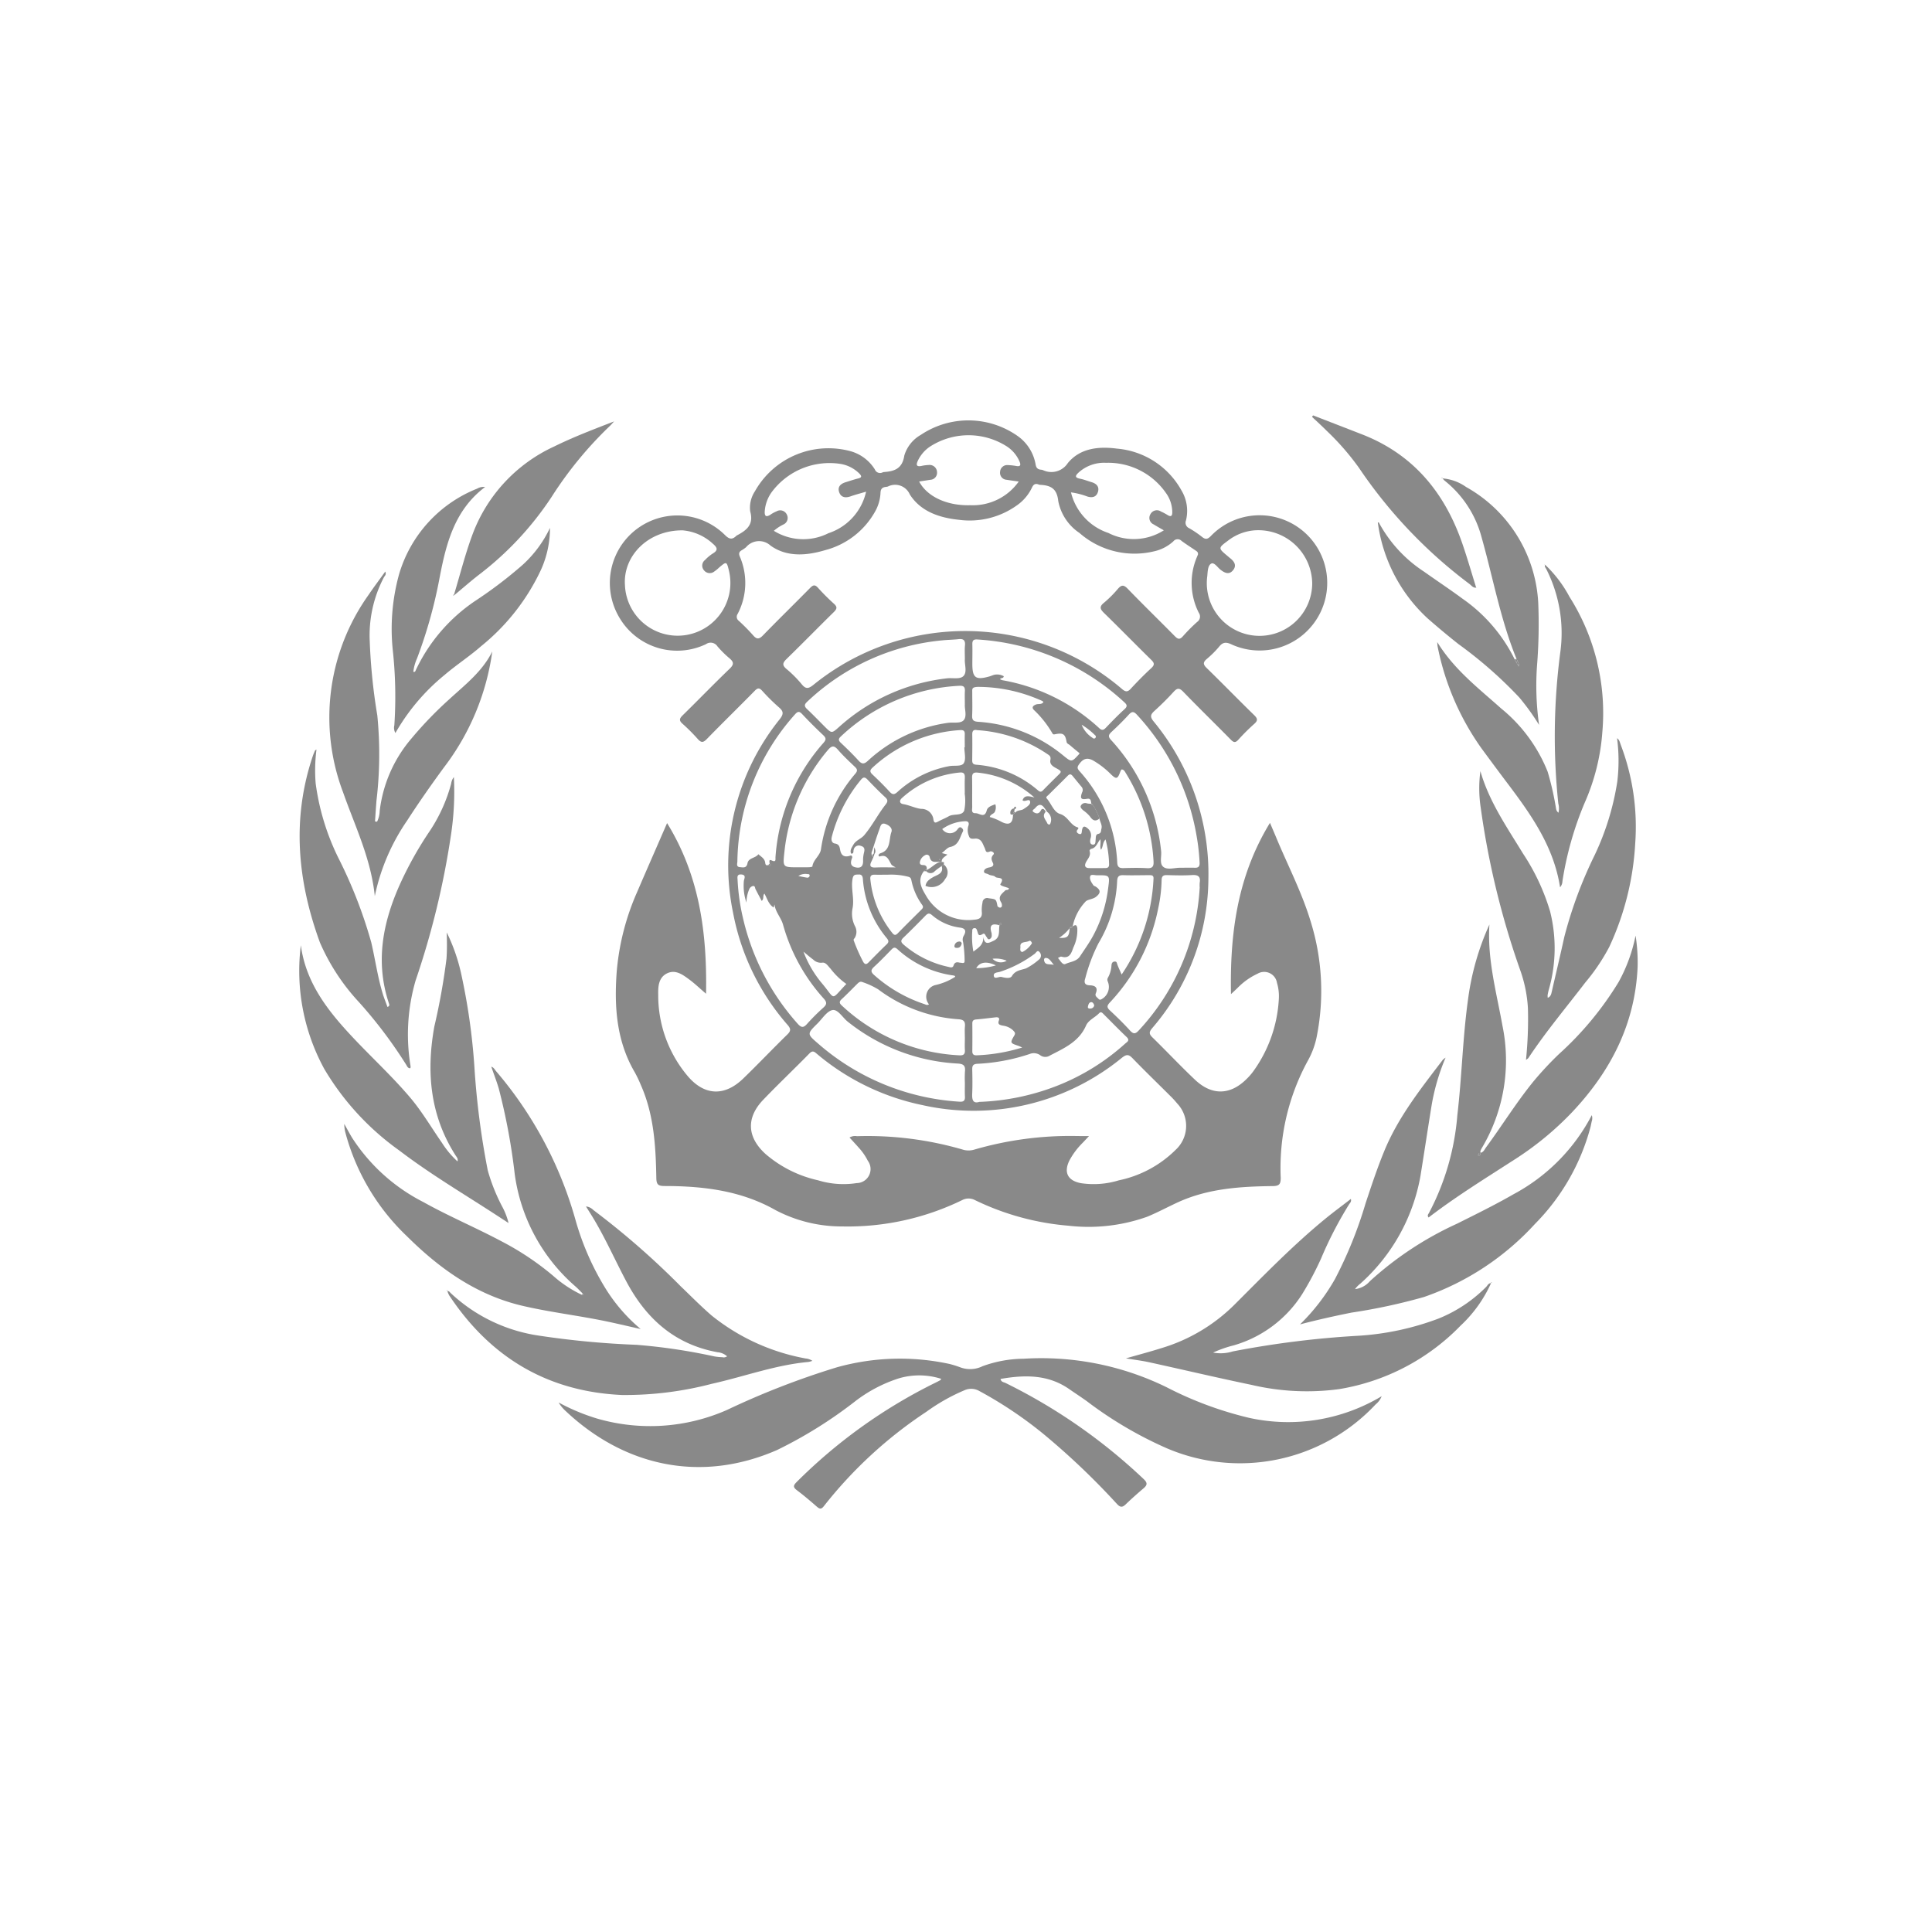 <svg xmlns="http://www.w3.org/2000/svg" width="200" height="200" viewBox="0 0 200 200">
  <g id="Grupo_934" data-name="Grupo 934" transform="translate(-4792 18958)">
    <rect id="Rectángulo_580" data-name="Rectángulo 580" width="200" height="200" transform="translate(4792 -18958)" fill="#fff" opacity="0"/>
    <g id="Grupo_859" data-name="Grupo 859" transform="translate(4823 -18915)">
      <path id="Trazado_9823" data-name="Trazado 9823" d="M590.565,531.507c-.121-6.315.668-12.22,4.036-17.729.251.59.44,1.022.62,1.457,1.2,2.9,2.665,5.695,3.58,8.711a24.159,24.159,0,0,1,.671,11.8,8.557,8.557,0,0,1-.967,2.683,23.176,23.176,0,0,0-2.791,12.1c0,.668-.163.842-.842.849-3.316.04-6.616.246-9.708,1.635-1.1.5-2.165,1.083-3.283,1.542a18.079,18.079,0,0,1-8.118.927,27.239,27.239,0,0,1-9.706-2.655,1.42,1.42,0,0,0-1.314,0,27.041,27.041,0,0,1-12.431,2.728,14.676,14.676,0,0,1-6.915-1.7c-3.569-2.017-7.473-2.479-11.469-2.484-.666,0-.839-.156-.852-.836-.058-3.291-.244-6.569-1.612-9.643a12.652,12.652,0,0,0-.6-1.261c-1.909-3.24-2.155-6.78-1.891-10.412a25.689,25.689,0,0,1,2.117-8.282c1-2.331,2.022-4.65,3.1-7.136,3.371,5.468,4.147,11.384,4.034,17.666-.666-.57-1.181-1.065-1.751-1.485-.676-.5-1.424-1.055-2.3-.618s-.919,1.374-.9,2.208a12.948,12.948,0,0,0,3.055,8.422c1.741,2.045,3.82,2.115,5.75.246,1.54-1.492,3.017-3.047,4.549-4.544.374-.364.4-.578.048-.99a24.52,24.52,0,0,1-5.649-11.6,24.117,24.117,0,0,1,4.818-20.05c.4-.517.437-.8-.07-1.233a20.412,20.412,0,0,1-1.738-1.718c-.294-.319-.467-.311-.769,0-1.648,1.678-3.333,3.321-4.974,5.006-.377.387-.585.367-.927-.015a19.144,19.144,0,0,0-1.58-1.58c-.384-.342-.314-.545.02-.874,1.633-1.6,3.218-3.24,4.863-4.823.467-.447.427-.7-.028-1.085a10.806,10.806,0,0,1-1.238-1.228.834.834,0,0,0-1.181-.231,6.927,6.927,0,0,1-8.912-2.65,6.993,6.993,0,0,1,10.864-8.651c.445.447.751.512,1.181.093a.3.3,0,0,1,.058-.043c1-.53,1.776-1.108,1.379-2.5a3.091,3.091,0,0,1,.49-2.07,8.732,8.732,0,0,1,9.967-4.132,4.338,4.338,0,0,1,2.447,1.866.579.579,0,0,0,.8.311.5.5,0,0,1,.133-.038c1.105-.073,1.917-.352,2.118-1.706a3.676,3.676,0,0,1,1.705-2.14,8.848,8.848,0,0,1,10.085.156,4.548,4.548,0,0,1,1.8,2.889c.06.374.218.528.563.558a.942.942,0,0,1,.2.043,2.025,2.025,0,0,0,2.572-.726c1.256-1.537,3.172-1.751,5.072-1.5a8.444,8.444,0,0,1,6.7,4.338,4.106,4.106,0,0,1,.462,3.1.618.618,0,0,0,.329.8,10.864,10.864,0,0,1,1.331.9c.364.292.58.251.914-.088a7,7,0,1,1,2.163,11.228c-.545-.256-.9-.279-1.3.219a10.164,10.164,0,0,1-1.286,1.281c-.394.339-.392.56-.01.932,1.653,1.61,3.258,3.265,4.911,4.873.372.362.409.573,0,.927a21.208,21.208,0,0,0-1.633,1.628c-.294.324-.472.3-.771,0-1.633-1.663-3.306-3.286-4.923-4.961-.419-.435-.643-.4-1.022.02-.625.688-1.293,1.344-1.982,1.969-.4.367-.452.6-.08,1.065a24.8,24.8,0,0,1,5.679,16.342,23.908,23.908,0,0,1-5.823,15.428c-.334.4-.329.6.035.954,1.482,1.447,2.9,2.962,4.408,4.386,1.776,1.678,3.713,1.59,5.413-.163a6.145,6.145,0,0,0,.593-.686,14.061,14.061,0,0,0,2.663-7.458,4.84,4.84,0,0,0-.188-1.728,1.342,1.342,0,0,0-2-.954,6.982,6.982,0,0,0-2.092,1.49C591.065,531.039,590.886,531.208,590.565,531.507Zm-16.687-6.845a4.454,4.454,0,0,1-1.11,1.022c.894.043,1.042-.108,1.1-1.032.118-.005.241.005.292-.138.234-.158.422-.284.495.163a4.084,4.084,0,0,1-.414,2.017c-.2.575-.392,1.178-1.231.932-.085-.025-.206.075-.359.136.259.281.475.761.784.62.5-.231,1.148-.254,1.495-.781.455-.691.94-1.364,1.336-2.087a13.905,13.905,0,0,0,1.58-4.943c.183-1.374.2-1.379-1.148-1.367-.244,0-.63-.131-.7.09-.111.322.128.661.327.947.048.068.158.088.236.138.535.349.535.666.025,1.06-.339.264-.9.256-1.1.515a5.248,5.248,0,0,0-1.316,2.575C574.019,524.456,573.941,524.539,573.878,524.662Zm-2.5-12.022c-.432.465.025.811.176,1.191.028.068.259.254.327-.03a.992.992,0,0,0-.364-1.171,4.522,4.522,0,0,0-.354-.51c-.334-.369-.62-.171-.862.123-.1.118-.415.249-.176.414s.545.259.769-.186C571.037,512.19,571.283,512.379,571.381,512.64Zm-12.311,6a.312.312,0,0,0-.294.143c-.7.9-.259,1.733.211,2.509A5.031,5.031,0,0,0,564,523.8c.505-.035.837-.2.771-.8a3.413,3.413,0,0,1,.073-.97.476.476,0,0,1,.618-.452c.786.108.789.073.927.8.012.065.123.136.2.163a.2.2,0,0,0,.264-.156.662.662,0,0,0-.09-.39c-.367-.588.093-.877.425-1.213.108-.111.352.02.392-.234-.314-.143-.995-.261-.879-.44.522-.806-.347-.538-.533-.741-.146-.163-.5-.118-.7-.254-.161-.108-.487-.078-.472-.316s.3-.359.517-.4c.3-.05.55-.166.407-.472-.161-.339-.229-.558.065-.882.146-.163-.2-.382-.364-.306-.482.216-.429-.121-.568-.4-.179-.354-.286-.841-.784-.922-.3-.048-.7.156-.829-.269a1.518,1.518,0,0,1-.073-1.022c.136-.354.005-.548-.374-.512a4.367,4.367,0,0,0-2.319.806.959.959,0,0,0,1.618-.025c.12-.131.224-.236.4-.085.123.1.191.231.118.367-.329.618-.412,1.417-1.316,1.6-.294.06-.533.379-.864.63l.58.153c-.266.241-.605.367-.593.741l-.176,0c-.437,0-.942.173-1.075-.513a.307.307,0,0,0-.465-.161,1,1,0,0,0-.538.686c-.048.256.108.334.317.334.347,0,.429.193.387.492Zm17.043-6.85.007.008c-.073-.234-.01-.583-.442-.512-.635.108-.754-.025-.523-.663a.5.5,0,0,0-.05-.57c-.314-.372-.62-.751-.929-1.128-.163-.2-.306-.231-.51-.023-.648.663-1.316,1.3-1.969,1.962-.1.105-.339.234-.206.384.477.535.728,1.409,1.374,1.605.844.254,1.055,1.171,1.839,1.392.093.028.078.128-.008.219-.231.251.02.422.173.465.276.08.241-.2.269-.362.09-.548.329-.457.646-.171a.921.921,0,0,1,.239,1.01c-.05.224-.1.6.244.623.309.028.266-.311.291-.53s-.017-.523.264-.58c.337-.068.271-.307.331-.517.118-.4-.148-.713-.2-1.075a7.067,7.067,0,0,0-.666-1.382Zm-9.49,12.6c-.756-.241-1.115-.063-.839.791a.946.946,0,0,1,.013.208.4.4,0,0,1-.2.417c-.211.1-.251-.131-.349-.241-.11-.126-.163-.427-.389-.279-.49.322-.467-.1-.57-.349-.05-.128-.083-.269-.269-.261-.236.01-.239.186-.236.347a8.072,8.072,0,0,0,.118,2.085c.52-.412,1.083-.706,1.017-1.547.151.922.593.643,1.065.427.751-.342.51-1.038.62-1.608.113-.025.2-.075.219-.2a.128.128,0,0,0-.093-.035A.163.163,0,0,0,566.624,524.385Zm-13.19-7.172.121.1c-.068.148-.128.3-.2.442-.246.48-.111.666.432.638.633-.03,1.269-.008,2.06-.008-.244-.156-.367-.2-.42-.279-.294-.465-.44-1.125-1.241-.849-.02.008-.121-.113-.11-.136a.377.377,0,0,1,.171-.191c1.143-.329.887-1.429,1.168-2.206.151-.409-.264-.724-.648-.849-.427-.138-.492.276-.585.533-.276.751-.512,1.515-.761,2.273A.538.538,0,0,0,553.434,517.214Zm14.8-4.491c.219-.3.61-.2.874-.384.286-.193.711-.44.671-.738-.058-.424-.523.065-.789-.163.188-.545.618-.455,1.231-.289a10.374,10.374,0,0,0-5.885-2.577c-.432-.043-.578.1-.568.532.023,1,0,2,.013,3,.005.266-.143.686.349.671.389-.013.932.57,1.158-.3.09-.354.512-.49.887-.628a1.068,1.068,0,0,1-.053.779c-.105.236-.452.234-.522.542a5.748,5.748,0,0,1,1.145.465c.847.455,1.254.213,1.259-.718Zm-17,4.421a.2.2,0,0,1,.1.284c-.156.43-.2.826.374.952s.8-.148.776-.716a3.159,3.159,0,0,1,.1-.824c.078-.334.065-.575-.337-.683a.542.542,0,0,0-.739.417c-.053.148.05.417-.269.379-.14-.354.07-.605.226-.894.259-.48.8-.618,1.128-1,.839-.99,1.419-2.16,2.218-3.175.224-.286.274-.472-.022-.749-.63-.583-1.233-1.2-1.826-1.819-.259-.271-.43-.339-.706,0a15.219,15.219,0,0,0-3.012,5.905c-.1.389.055.653.311.688.442.063.5.344.553.656C550.229,517.269,550.646,517.362,551.236,517.144Zm-8.548.972c.048.078.133.131.2.07.083-.075-.033-.126-.07-.186-.023-.166-.106-.48.178-.347.535.254.4-.126.424-.362a19.918,19.918,0,0,1,4.976-11.811c.291-.332.256-.507-.04-.789-.743-.7-1.472-1.424-2.173-2.173-.314-.337-.482-.276-.759.04a23.273,23.273,0,0,0-5.951,15.2c-.005.221-.148.57.261.6.324.023.683.141.786-.407.108-.57.831-.512,1.125-.929.291.261.671.447.714.917C542.371,518.106,542.469,518.254,542.688,518.116Zm44.466-32.137c.027-.239-.128-.319-.259-.409-.48-.329-.974-.641-1.442-.985a.561.561,0,0,0-.846.043,4.335,4.335,0,0,1-2.027,1.042,8.643,8.643,0,0,1-7.7-1.912,5.138,5.138,0,0,1-2.19-3.3c-.138-1.331-.816-1.623-1.891-1.678a.418.418,0,0,1-.136-.033c-.352-.136-.548-.01-.7.331a4.708,4.708,0,0,1-1.628,1.879,8.391,8.391,0,0,1-5.905,1.447c-2.03-.211-3.974-.849-5.107-2.628a1.656,1.656,0,0,0-2.271-.819,1.1,1.1,0,0,1-.206.038c-.374.043-.548.206-.557.628a4.359,4.359,0,0,1-.631,2.047,8.312,8.312,0,0,1-5.094,3.871c-1.942.58-3.964.736-5.652-.465a1.753,1.753,0,0,0-2.542.166,3.66,3.66,0,0,1-.46.319c-.266.156-.309.334-.188.636a6.892,6.892,0,0,1-.218,5.941.52.52,0,0,0,.12.723,19.641,19.641,0,0,1,1.474,1.492c.379.442.626.425,1.032.005,1.608-1.655,3.26-3.263,4.876-4.908.319-.326.512-.349.824,0a21.667,21.667,0,0,0,1.63,1.63c.374.334.337.535-.007.874-1.63,1.6-3.223,3.233-4.858,4.823-.409.4-.543.648-.03,1.073a12.019,12.019,0,0,1,1.575,1.583c.437.533.721.44,1.218.043a24.95,24.95,0,0,1,31.939.447c.364.309.578.317.9-.035.681-.736,1.384-1.452,2.12-2.13.367-.341.334-.535-.01-.869-1.633-1.6-3.225-3.233-4.86-4.825-.412-.4-.543-.656-.025-1.075a11.66,11.66,0,0,0,1.432-1.429c.372-.432.608-.455,1.027-.02,1.6,1.658,3.258,3.265,4.876,4.908.306.309.51.382.831.015a17.955,17.955,0,0,1,1.477-1.487.673.673,0,0,0,.173-.952,6.825,6.825,0,0,1-.229-5.682C587.063,486.2,587.116,486.077,587.154,485.978ZM575.868,546.2c-.319.342-.487.522-.658.7a7.686,7.686,0,0,0-1.374,1.836c-.605,1.236-.168,2.08,1.188,2.339a8.876,8.876,0,0,0,3.936-.294,11.708,11.708,0,0,0,5.883-3.162A3.37,3.37,0,0,0,585,542.83a9.358,9.358,0,0,0-.756-.821c-1.286-1.284-2.595-2.545-3.856-3.851-.4-.419-.628-.447-1.108-.068a24.223,24.223,0,0,1-20.681,4.9,24.634,24.634,0,0,1-10.882-5.285c-.256-.211-.437-.419-.791-.058-1.58,1.618-3.223,3.167-4.785,4.8-1.783,1.859-1.675,3.871.239,5.607a12.47,12.47,0,0,0,5.438,2.725,8.958,8.958,0,0,0,4,.289,1.45,1.45,0,0,0,1.151-2.313,5.948,5.948,0,0,0-.907-1.319c-.322-.364-.651-.718-.985-1.085a1.107,1.107,0,0,1,.766-.138,35.274,35.274,0,0,1,10.9,1.371,2.041,2.041,0,0,0,1.226.025,35.518,35.518,0,0,1,10.615-1.414C574.948,546.2,575.312,546.2,575.868,546.2Zm17.254-62.712a5.119,5.119,0,0,0-2.871,1.08c-1.027.761-1.022.769-.038,1.587.088.075.176.151.266.224.432.339.7.754.3,1.246s-.849.294-1.281-.038c-.324-.246-.668-.819-.985-.643-.349.191-.359.814-.4,1.281-.008.07-.018.138-.025.208a5.456,5.456,0,1,0,10.886.583A5.58,5.58,0,0,0,593.122,483.489Zm-59.288.008c-3.617-.04-6.212,2.655-6.006,5.664a5.46,5.46,0,1,0,10.766-1.487c-.236-.975-.251-.98-1.037-.309a3.6,3.6,0,0,1-.482.394.749.749,0,0,1-1.065-.128.729.729,0,0,1,.108-1.063,4.313,4.313,0,0,1,.8-.671c.623-.364.432-.656,0-1.025A5.255,5.255,0,0,0,533.833,483.5Zm29.183,13.336c0-.548-.033-.992.01-1.432.053-.55-.186-.7-.686-.638-.555.06-1.118.065-1.673.123a23.489,23.489,0,0,0-13.979,6.358c-.327.3-.294.49.01.774.61.573,1.191,1.178,1.783,1.771.751.751.746.746,1.52.055a20.074,20.074,0,0,1,11.153-5.026c.6-.075,1.379.141,1.736-.261C563.273,498.126,562.964,497.35,563.017,496.832Zm24.31,23.637a3.33,3.33,0,0,1,0-.482c.11-.643-.151-.846-.794-.806-.857.053-1.721.03-2.58.005-.419-.013-.57.121-.57.553a15.118,15.118,0,0,1-.354,2.9,19.827,19.827,0,0,1-5.006,9.736c-.312.332-.319.515.013.824.716.666,1.417,1.349,2.072,2.072.364.4.573.364.919-.015A23.635,23.635,0,0,0,587.327,520.469Zm-1.982-2.045c.487,0,.977-.015,1.464,0,.4.018.525-.148.507-.535a21.625,21.625,0,0,0-.3-2.7,24.5,24.5,0,0,0-6.179-12.595c-.334-.367-.53-.374-.861-.01-.563.62-1.163,1.206-1.776,1.776-.309.289-.379.48-.053.836a19.991,19.991,0,0,1,5.185,11.5c.065.565-.2,1.316.244,1.65S584.745,518.41,585.345,518.425ZM563.017,540.71a11.625,11.625,0,0,1,.008-1.186c.063-.585-.116-.794-.746-.831a19.944,19.944,0,0,1-11.366-4.318c-.545-.424-1.032-1.311-1.593-1.218-.585.1-1.062.9-1.572,1.4-1.075,1.06-1.078,1.073.06,2.055a24.522,24.522,0,0,0,14.647,6.029c.435.03.593-.108.568-.538C563,541.642,563.017,541.175,563.017,540.71Zm1.5,1.952a24.427,24.427,0,0,0,7.925-1.62,23.093,23.093,0,0,0,7.156-4.4c.2-.183.548-.329.158-.7-.809-.771-1.588-1.575-2.379-2.364-.136-.136-.271-.294-.465-.093-.432.452-1.105.706-1.356,1.284-.734,1.675-2.266,2.331-3.73,3.092a.878.878,0,0,1-1.032-.048,1.155,1.155,0,0,0-1.078-.106,20.032,20.032,0,0,1-5.406,1.012c-.445.023-.54.2-.53.6.02.839.033,1.678-.005,2.517C563.75,542.461,563.863,542.861,564.519,542.662Zm2.145-43.747a1.589,1.589,0,0,0,.264.1,19.83,19.83,0,0,1,10,4.959c.271.251.44.213.678-.035.63-.656,1.261-1.311,1.934-1.922.357-.324.241-.495-.048-.756a24.592,24.592,0,0,0-15.187-6.468c-.419-.03-.522.133-.512.515.018.673,0,1.351,0,2.027,0,1.432.347,1.685,1.761,1.286.158-.045.307-.113.462-.161a1.4,1.4,0,0,1,1.03.138C567,498.88,566.724,498.724,566.664,498.915Zm1.929-20.47c-.515-.075-.882-.123-1.248-.183a.723.723,0,0,1-.681-.821.737.737,0,0,1,.814-.7,6.449,6.449,0,0,1,.9.1c.394.063.442-.111.316-.43a3.531,3.531,0,0,0-1.316-1.593,7.36,7.36,0,0,0-7.978.015,3.608,3.608,0,0,0-1.253,1.469c-.171.374-.181.635.362.53a4.142,4.142,0,0,1,.759-.1.769.769,0,0,1,.869.726.729.729,0,0,1-.7.806c-.377.06-.754.115-1.15.178.816,1.557,2.873,2.522,5.292,2.452A5.823,5.823,0,0,0,568.593,478.445Zm15.021,5.049c-.412-.239-.733-.417-1.045-.61a.732.732,0,0,1-.339-1.063.752.752,0,0,1,1.088-.274,5.619,5.619,0,0,1,.676.359c.369.229.5.1.495-.3a3.42,3.42,0,0,0-.641-1.959,7.289,7.289,0,0,0-6.212-3.142,3.935,3.935,0,0,0-2.831.995c-.319.3-.485.528.136.651.407.08.8.241,1.2.359.522.156.826.485.645,1.035-.168.512-.588.6-1.082.452a7.5,7.5,0,0,0-1.7-.43,5.9,5.9,0,0,0,3.871,4.2A5.791,5.791,0,0,0,583.614,483.494Zm-30.824-4c-.635.188-1.13.314-1.61.485-.51.178-.96.123-1.161-.4-.221-.59.141-.912.681-1.073.422-.128.839-.276,1.268-.379.392-.1.385-.241.136-.5a3.569,3.569,0,0,0-1.952-1.007,7.45,7.45,0,0,0-7.159,2.959,3.881,3.881,0,0,0-.686,1.879c-.04.475.053.764.6.407a3.227,3.227,0,0,1,.613-.334.753.753,0,0,1,1.07.337.738.738,0,0,1-.334,1.012,4.387,4.387,0,0,0-1.012.666,5.785,5.785,0,0,0,5.652.246A5.872,5.872,0,0,0,552.791,479.5Zm-12.384,42.534a5.342,5.342,0,0,1-.261-2.273c.048-.231.244-.583-.246-.633-.515-.055-.419.309-.407.6a21.962,21.962,0,0,0,.578,4,24.719,24.719,0,0,0,5.644,10.854c.372.417.6.43.967.015a21.589,21.589,0,0,1,1.68-1.678c.369-.334.407-.548.045-.95a18.985,18.985,0,0,1-4.207-7.639c-.208-.744-.794-1.311-.887-2.1l-.085.317c-.53-.317-.663-.922-.962-1.442-.2.236-.015.548-.279.756-.229-.435-.435-.819-.635-1.206-.068-.133-.038-.369-.269-.334a.552.552,0,0,0-.369.294A3.6,3.6,0,0,0,540.407,522.029Zm22.61-20.527c0-.538-.02-.957.005-1.374.022-.435-.151-.563-.575-.538a19.2,19.2,0,0,0-12.258,5.237c-.261.241-.289.4-.015.661.625.59,1.246,1.193,1.824,1.829.354.392.575.412.987.033a15.291,15.291,0,0,1,8.257-3.921c.568-.088,1.326.1,1.66-.284C563.263,502.728,562.967,501.982,563.017,501.5Zm0,34.481c0-.372-.025-.746.008-1.115.043-.5-.088-.719-.666-.759a15.634,15.634,0,0,1-8.319-3.1,8.082,8.082,0,0,0-1.635-.751c-.236-.1-.394.058-.548.209-.527.522-1.045,1.06-1.592,1.565-.284.261-.236.43.025.666a19.17,19.17,0,0,0,12.15,5.144c.407.023.61-.088.583-.535S563.017,536.425,563.017,535.983ZM545.73,518.377c.372,0,.743.007,1.115-.005.136,0,.382-.035.387-.078.083-.7.786-1.108.887-1.771a15.368,15.368,0,0,1,3.559-7.837c.279-.329.183-.49-.07-.731-.588-.563-1.188-1.12-1.721-1.736-.412-.472-.651-.457-1.058.03a19.411,19.411,0,0,0-4.489,10.5C544.162,518.38,544.147,518.377,545.73,518.377Zm33.516,11.1a19.221,19.221,0,0,0,3.3-9.937c.018-.359-.221-.347-.46-.347-.884,0-1.771.03-2.653,0-.49-.02-.628.153-.653.625a13.7,13.7,0,0,1-1.929,6.418,17.719,17.719,0,0,0-1.369,3.627c-.143.417-.086.713.465.731.515.015.882.2.625.824-.121.291.131.412.276.578.113.126.221.1.362.01a1.442,1.442,0,0,0,.588-1.836.436.436,0,0,1,.008-.329,2.979,2.979,0,0,0,.389-1.324c.017-.206.09-.362.324-.382s.226.158.284.309C578.919,528.764,579.068,529.07,579.246,529.477Zm0-21.231a.751.751,0,0,0-.113.168c-.309.864-.432.9-1.08.251a8.8,8.8,0,0,0-1.582-1.238c-.656-.417-1.118-.409-1.6.244-.231.309-.249.45,0,.736a15.13,15.13,0,0,1,3.919,9.48c.025.472.219.585.648.573.814-.023,1.63-.04,2.442.008.58.033.7-.2.668-.726a19.426,19.426,0,0,0-2.854-9.088C579.585,508.48,579.507,508.267,579.246,508.247Zm-16.282-2.288h.043c0-.442-.013-.884,0-1.326.015-.359-.108-.482-.487-.457a14.666,14.666,0,0,0-9.051,3.873c-.289.264-.319.44-.02.721.61.573,1.206,1.161,1.771,1.778.3.329.487.334.826.023a10.9,10.9,0,0,1,5.36-2.665c.515-.1,1.261.075,1.5-.311C563.155,507.187,562.964,506.513,562.964,505.958Zm8.186-4.685a.53.53,0,0,0-.1-.1,2.557,2.557,0,0,0-.316-.143,16.063,16.063,0,0,0-6.4-1.329c-.63.033-.55.221-.553.585,0,.791.028,1.583-.01,2.371-.023.48.135.623.615.658a15.4,15.4,0,0,1,8.8,3.476c.879.718.879.718,1.638-.11a.472.472,0,0,0,.065-.113c-.339-.281-.683-.553-1.012-.844-.113-.1-.294-.136-.329-.324-.141-.8-.342-.95-1.105-.814-.141.025-.284.088-.364-.073a10.666,10.666,0,0,0-1.924-2.431c-.246-.269-.073-.442.226-.558C570.635,501.429,570.962,501.557,571.15,501.274Zm-6.863,2.906c-.377-.08-.51.08-.505.445.013.884.007,1.766-.005,2.65-.005.3.068.457.417.485a11,11,0,0,1,6.39,2.653c.193.166.332.2.522-.005.55-.568,1.113-1.12,1.675-1.675.221-.219.224-.3-.085-.487-.357-.221-.939-.409-.826-.975.07-.357-.08-.462-.291-.6A14.591,14.591,0,0,0,564.288,504.18Zm-2.271,25.533c-.015-.108-.108-.125-.2-.138a10.724,10.724,0,0,1-5.78-2.72c-.269-.241-.414-.173-.623.043-.585.6-1.166,1.206-1.784,1.771-.359.329-.377.535.005.869a14.778,14.778,0,0,0,5.154,2.989c.163.055.329.176.51.033a1.239,1.239,0,0,1,.65-1.987A6.313,6.313,0,0,0,562.017,529.713Zm.482-1.457c.181-.018.495.156.492-.176a12.655,12.655,0,0,0-.158-1.974.755.755,0,0,1,.055-.618c.226-.382.317-.774-.377-.867a5.485,5.485,0,0,1-2.891-1.289c-.291-.251-.454-.181-.688.058-.746.766-1.5,1.527-2.273,2.268-.284.271-.3.452.01.718a10.418,10.418,0,0,0,4.632,2.308c.186.04.455.148.543-.133C561.959,528.181,562.2,528.173,562.5,528.256Zm-7.483-9.111c-.442,0-.884.01-1.324,0-.359-.01-.5.118-.457.495a10.592,10.592,0,0,0,2.266,5.531c.221.276.359.256.59.02.794-.816,1.605-1.615,2.414-2.416.161-.161.256-.286.078-.523a6.507,6.507,0,0,1-1.088-2.467c-.038-.156-.048-.339-.294-.417A7.059,7.059,0,0,0,555.016,519.146Zm7.978-8.425h.015c0-.533-.02-1.067.005-1.6.017-.409-.093-.6-.545-.55a10.3,10.3,0,0,0-5.948,2.622c-.349.309-.241.588.116.646.643.105,1.233.422,1.854.492a1.248,1.248,0,0,1,1.274,1.118c.06.342.2.357.475.2.364-.2.758-.352,1.12-.558.512-.286,1.349,0,1.59-.58A5.008,5.008,0,0,0,562.994,510.721Zm-11.015,8.41c-.357,0-.517.02-.593.47-.171,1.027.209,2.03,0,3.044a2.849,2.849,0,0,0,.259,1.831,1.23,1.23,0,0,1-.018,1.2c-.053.093-.173.158-.105.3a17.162,17.162,0,0,0,.987,2.221c.186.279.339.231.545.023.618-.63,1.238-1.261,1.876-1.871.251-.241.193-.4,0-.641a10.718,10.718,0,0,1-2.469-6.1C552.439,519.249,552.3,519.088,551.979,519.131Zm16.968,17.9c-.208-.093-.289-.138-.377-.166-.872-.291-.889-.3-.432-1.078.161-.271,0-.379-.131-.528a1.877,1.877,0,0,0-1.055-.487c-.271-.065-.575-.1-.414-.53.11-.306-.1-.357-.342-.331-.668.075-1.334.163-2,.219-.289.025-.409.128-.407.424q.015,1.428,0,2.856c-.005.334.143.445.465.432A18.3,18.3,0,0,0,568.947,537.035Zm-18.2-6.576a7.5,7.5,0,0,1-1.635-1.58c-.254-.261-.487-.686-.872-.62a1.134,1.134,0,0,1-.932-.332c-.347-.251-.666-.54-1-.811a11.294,11.294,0,0,0,1.957,3.328C549.666,532.115,549.093,532.182,550.744,530.459Zm26.29-14.981c-.322.389-.422.907-.955,1-.065.013-.173.161-.156.208.178.517-.224.839-.4,1.233-.158.367-.008.535.352.545.555.013,1.11,0,1.668,0,.291,0,.414-.12.4-.417a10.785,10.785,0,0,0-.364-2.545c-.327.322-.234.746-.47,1.063C576.95,516.224,577.126,515.9,577.033,515.478Zm-10.279,14.245c.4.1.952.219,1.128-.078.362-.608.949-.615,1.47-.8a6.466,6.466,0,0,0,1.321-.9.522.522,0,0,0,.055-.8c-.2-.244-.347.091-.487.193a12.513,12.513,0,0,1-3.577,1.859c-.261.085-.743.058-.648.46C566.091,529.972,566.5,529.706,566.754,529.723Zm2.015-3.09c-.028.286-.058.482.206.517a2.531,2.531,0,0,0,.98-.9c-.02-.143-.163-.312-.269-.251C569.344,526.192,568.684,526.013,568.769,526.634Zm-2.555,1.9c-.967-.457-1.665-.342-2.022.291A7.229,7.229,0,0,0,566.214,528.538Zm8.885-24.923a2.849,2.849,0,0,0,1.15,1.384.185.185,0,0,0,.3-.04.176.176,0,0,0-.058-.241A7.274,7.274,0,0,0,575.1,503.615Zm-7.762,24.443a2.889,2.889,0,0,0-1.457-.2A1.181,1.181,0,0,0,567.337,528.058Zm-21.567-8.769c.309.06.613.131.924.173a.229.229,0,0,0,.249-.2c.025-.163-.121-.173-.226-.171A1.292,1.292,0,0,0,545.77,519.289Zm26.448,9.184c-.337-.382-.472-.7-.836-.7-.176,0-.191.191-.153.317C571.354,528.515,571.718,528.372,572.218,528.472Zm4.187,4.2c-.053-.171-.166-.341-.319-.324-.236.023-.294.274-.334.467s.151.209.279.193A.39.39,0,0,0,576.405,532.677Zm-16-15.139-.053.043c.015.018.03.045.048.048s.033-.025.05-.04Z" transform="translate(-494.134 -471.595)" fill="#898989"/>
      <path id="Trazado_9824" data-name="Trazado 9824" d="M563.767,512.9a7.427,7.427,0,0,0-4.406-.048,14.823,14.823,0,0,0-4.544,2.4,45.672,45.672,0,0,1-8.046,5.014c-8,3.494-15.94,1.625-21.982-4.127a3.8,3.8,0,0,1-.633-.794,21.03,21.03,0,0,0,3.976,1.663,19.727,19.727,0,0,0,13.449-.887,83.107,83.107,0,0,1,11.376-4.416,24.254,24.254,0,0,1,11.68-.344,10.76,10.76,0,0,1,1.13.357,2.905,2.905,0,0,0,2.271-.126,12.576,12.576,0,0,1,4.238-.774,29.48,29.48,0,0,1,14.823,2.952,37.459,37.459,0,0,0,8.488,3.155,18.8,18.8,0,0,0,13.77-2.228,2.029,2.029,0,0,1-.625.847,19.229,19.229,0,0,1-21.64,4.531,40.726,40.726,0,0,1-8.279-4.881c-.608-.432-1.231-.839-1.844-1.264-2.185-1.5-4.587-1.452-7.066-1.022.06.327.337.329.525.422a57.865,57.865,0,0,1,14.283,9.937c.417.389.4.62,0,.962-.641.543-1.266,1.1-1.869,1.68-.362.349-.588.264-.9-.073a76.019,76.019,0,0,0-7.586-7.222,42.135,42.135,0,0,0-6.664-4.464,1.683,1.683,0,0,0-1.522-.07,19.921,19.921,0,0,0-3.944,2.228,45.038,45.038,0,0,0-10.6,9.754c-.286.374-.454.314-.756.053-.666-.58-1.341-1.156-2.047-1.686-.409-.309-.384-.492-.033-.842a54.105,54.105,0,0,1,14.3-10.253c.186-.09.374-.186.558-.286C563.682,513.037,563.7,512.986,563.767,512.9Z" transform="translate(-497.328 -413.161)" fill="#898989"/>
      <path id="Trazado_9825" data-name="Trazado 9825" d="M554.711,525.987a21.133,21.133,0,0,0,3.617-4.69,43.281,43.281,0,0,0,3.162-7.817c.6-1.814,1.2-3.622,1.924-5.391,1.442-3.542,3.8-6.5,6.081-9.495a2.009,2.009,0,0,1,.284-.219,22.071,22.071,0,0,0-1.439,4.9c-.4,2.457-.766,4.921-1.166,7.38a19.492,19.492,0,0,1-6.232,11.125,2.672,2.672,0,0,0-.535.555,2.4,2.4,0,0,0,1.535-.819,34.791,34.791,0,0,1,9-5.943c1.977-.987,3.961-1.962,5.88-3.065a19.484,19.484,0,0,0,8.093-8.181,1,1,0,0,1-.008.646c-.045.2-.083.409-.133.613a22.432,22.432,0,0,1-5.74,10,27.922,27.922,0,0,1-11.492,7.566,59.87,59.87,0,0,1-7.5,1.615C558.26,525.125,556.495,525.517,554.711,525.987Z" transform="translate(-451.134 -431.886)" fill="#898989"/>
      <path id="Trazado_9826" data-name="Trazado 9826" d="M545.987,525.9c-1.472-.324-2.939-.686-4.421-.967-2.582-.495-5.192-.826-7.754-1.422-4.778-1.108-8.593-3.828-11.992-7.2a22.98,22.98,0,0,1-6.36-10.661,3.528,3.528,0,0,1-.136-.975c.269.477.525.96.806,1.427a19.067,19.067,0,0,0,7.377,6.659c2.645,1.477,5.438,2.65,8.108,4.072a28.92,28.92,0,0,1,5.33,3.562,12.432,12.432,0,0,0,2.957,1.962l.173.015-.07-.138c-.249-.244-.482-.5-.744-.731a18.723,18.723,0,0,1-6.295-11.653,64.2,64.2,0,0,0-1.665-8.9c-.223-.731-.5-1.447-.759-2.2.264.078.362.311.51.482a40.5,40.5,0,0,1,8.229,15.458,27.965,27.965,0,0,0,3.08,7.006A17.492,17.492,0,0,0,546,525.9Z" transform="translate(-510.684 -431.325)" fill="#898989"/>
      <path id="Trazado_9827" data-name="Trazado 9827" d="M528.723,493.215a18.873,18.873,0,0,1,1.472,4.18,65.2,65.2,0,0,1,1.391,9.734,82.394,82.394,0,0,0,1.384,10.723,19.128,19.128,0,0,0,1.563,3.873,7.118,7.118,0,0,1,.588,1.572l-1.435-.934c-3.318-2.153-6.727-4.172-9.879-6.579a27.664,27.664,0,0,1-7.749-8.417,21.187,21.187,0,0,1-2.439-12.826c.54,4.039,2.961,6.993,5.627,9.8,1.891,1.992,3.908,3.863,5.687,5.963,1.241,1.464,2.2,3.12,3.29,4.682a9.468,9.468,0,0,0,1.61,1.929c.09-.276-.078-.437-.183-.6-2.655-4.14-3.062-8.648-2.211-13.366a67.455,67.455,0,0,0,1.256-7C528.763,495.041,528.745,494.139,528.723,493.215Z" transform="translate(-513.476 -439.689)" fill="#898989"/>
      <path id="Trazado_9828" data-name="Trazado 9828" d="M566.356,492.888c-.234,3.589.729,7.023,1.354,10.5a17.73,17.73,0,0,1-2.145,12.647,1.972,1.972,0,0,0-.146.314c-.015.035.008.085.02.173.314-.073.412-.352.56-.555,1.643-2.231,3.1-4.592,4.848-6.752a33.767,33.767,0,0,1,2.708-2.916,33.447,33.447,0,0,0,6.172-7.453,16.674,16.674,0,0,0,1.758-4.81,17.556,17.556,0,0,1,.211,3.243c-.259,5.9-2.781,10.784-6.755,15.009a31.917,31.917,0,0,1-5.971,4.921c-3.009,1.944-6.064,3.823-8.91,6.008-.173-.206-.035-.339.04-.47a26.089,26.089,0,0,0,2.934-10.12c.47-3.976.55-7.99,1.105-11.962A27.287,27.287,0,0,1,566.356,492.888ZM565.334,516.8c.048-.068.153-.141.063-.224-.106-.1-.131.048-.186.1l-.04.113Z" transform="translate(-443.171 -440.183)" fill="#898989"/>
      <path id="Trazado_9829" data-name="Trazado 9829" d="M585.335,512.908a13.706,13.706,0,0,1-3.15,4.4,22.6,22.6,0,0,1-12.6,6.581,25.024,25.024,0,0,1-9.025-.437c-3.554-.738-7.086-1.572-10.63-2.349-.749-.163-1.51-.254-2.394-.4,1.326-.379,2.54-.7,3.733-1.078a18.024,18.024,0,0,0,7.48-4.459c3.065-3.059,6.081-6.177,9.44-8.927.844-.691,1.726-1.339,2.632-2.042.075.294-.088.414-.178.55a39.861,39.861,0,0,0-2.914,5.637,32.869,32.869,0,0,1-1.929,3.635,12.5,12.5,0,0,1-7.1,5.335,12.29,12.29,0,0,0-2.14.749,4.217,4.217,0,0,0,2.042-.121,97.177,97.177,0,0,1,13.084-1.625,28.373,28.373,0,0,0,8.227-1.781,14.648,14.648,0,0,0,4.908-3.265c.151-.153.241-.412.527-.392Z" transform="translate(-461.979 -423.085)" fill="#898989"/>
      <path id="Trazado_9830" data-name="Trazado 9830" d="M519.567,513.286c.173-.055.251.085.344.178a16.924,16.924,0,0,0,9.229,4.429,90.2,90.2,0,0,0,10,.937,59.874,59.874,0,0,1,8.068,1.2,5.379,5.379,0,0,0,.829.085.59.59,0,0,0,.5-.093,1.7,1.7,0,0,0-1-.424c-4.431-.811-7.392-3.481-9.445-7.352-1.123-2.118-2.095-4.31-3.318-6.375-.259-.437-.535-.864-.847-1.364a1.248,1.248,0,0,1,.766.374,82.33,82.33,0,0,1,9.04,7.892c1.06,1.015,2.09,2.065,3.2,3.024a21.725,21.725,0,0,0,9.736,4.449,1.455,1.455,0,0,1,.693.244,2.246,2.246,0,0,1-.4.115c-3.429.312-6.656,1.517-9.987,2.258a35.478,35.478,0,0,1-9.324,1.163c-7.724-.349-13.63-3.909-17.88-10.309a2.585,2.585,0,0,1-.191-.442Z" transform="translate(-504.268 -422.617)" fill="#898989"/>
      <path id="Trazado_9831" data-name="Trazado 9831" d="M566.939,518.517a41.5,41.5,0,0,0,.2-5.36,14.105,14.105,0,0,0-.734-3.753,85.524,85.524,0,0,1-4.15-16.985,13.3,13.3,0,0,1-.035-3.8c.894,3.142,2.735,5.785,4.4,8.518a22.406,22.406,0,0,1,2.808,5.981,15.578,15.578,0,0,1-.133,8.144c-.05.178-.085.362-.118.545a1.389,1.389,0,0,0,.015.279c.332-.141.364-.412.422-.661.432-1.881.879-3.76,1.293-5.647a44.383,44.383,0,0,1,3.122-8.425,27.5,27.5,0,0,0,2.361-7.641,17.989,17.989,0,0,0-.023-4.5c.259.176.289.45.379.678a23.864,23.864,0,0,1,1.5,10.216,29.114,29.114,0,0,1-2.68,10.7,20.526,20.526,0,0,1-2.492,3.7c-1.979,2.59-4.082,5.084-5.883,7.807C567.163,518.361,567.1,518.391,566.939,518.517Z" transform="translate(-439.969 -451.793)" fill="#898989"/>
      <path id="Trazado_9832" data-name="Trazado 9832" d="M515.231,485.677a16.877,16.877,0,0,0-.085,3.5,24.8,24.8,0,0,0,2.376,7.772,48.044,48.044,0,0,1,3.381,8.7c.412,1.766.658,3.572,1.188,5.31.141.46.321.9.49,1.369.261-.108.188-.259.151-.369-1.449-4.336-.626-8.453,1.2-12.469a37.584,37.584,0,0,1,3.085-5.466,16.606,16.606,0,0,0,2.158-4.82,1.362,1.362,0,0,1,.279-.673,29.629,29.629,0,0,1-.314,6.076,85.215,85.215,0,0,1-3.642,14.963,20,20,0,0,0-.558,8.7,2.746,2.746,0,0,1,.035.276.392.392,0,0,1-.038.128c-.234,0-.314-.178-.4-.337a47.36,47.36,0,0,0-4.913-6.516,21.776,21.776,0,0,1-4.036-6.167c-2.316-6.335-2.936-12.76-.746-19.281.065-.2.151-.392.234-.583C515.083,485.757,515.136,485.742,515.231,485.677Z" transform="translate(-513.469 -451.086)" fill="#898989"/>
      <path id="Trazado_9833" data-name="Trazado 9833" d="M571.534,478.071a12.945,12.945,0,0,1,2.519,3.313,22.466,22.466,0,0,1,3.406,13.991,21.97,21.97,0,0,1-1.831,7.34,34.346,34.346,0,0,0-2.3,8.106,1.024,1.024,0,0,1-.246.643c-.666-4.31-3.1-7.666-5.606-10.982-.842-1.115-1.671-2.241-2.5-3.364A27.285,27.285,0,0,1,560.4,486.5c-.018-.085-.015-.176-.033-.425,1.753,2.859,4.27,4.77,6.6,6.86a16.13,16.13,0,0,1,4.83,6.561,30.175,30.175,0,0,1,.819,3.527c.053.239.025.515.3.716a1.982,1.982,0,0,0-.017-.957,66.584,66.584,0,0,1,.2-15.6,14.618,14.618,0,0,0-1.452-8.679c-.073-.136-.211-.261-.1-.442Z" transform="translate(-442.584 -462.608)" fill="#898989"/>
      <path id="Trazado_9834" data-name="Trazado 9834" d="M519.641,504.24a2.746,2.746,0,0,0,.271-1.108,14.051,14.051,0,0,1,3.283-7.5,39.769,39.769,0,0,1,3.923-4.069c1.638-1.507,3.431-2.876,4.449-4.948a25.444,25.444,0,0,1-5,12c-1.319,1.8-2.605,3.635-3.816,5.511a21.477,21.477,0,0,0-3.346,7.817c-.4-3.911-2.062-7.259-3.283-10.746a21.844,21.844,0,0,1,2.63-20.427c.543-.806,1.133-1.583,1.736-2.424.138.314-.05.435-.131.578a12.926,12.926,0,0,0-1.474,6.669,59.934,59.934,0,0,0,.781,7.636,40.679,40.679,0,0,1-.088,8.847c-.055.713-.1,1.427-.148,2.14Z" transform="translate(-511.606 -462.178)" fill="#898989"/>
      <path id="Trazado_9835" data-name="Trazado 9835" d="M572.263,493.167c-1.66-4.082-2.431-8.42-3.625-12.635a11.1,11.1,0,0,0-3.8-5.782,1.782,1.782,0,0,1-.224-.251l-.013.01a4.879,4.879,0,0,1,2.459.894,14.615,14.615,0,0,1,7.463,11.994,53.7,53.7,0,0,1-.12,6.42,28.984,28.984,0,0,0,.208,6.219,23.812,23.812,0,0,0-2.055-2.854,44.092,44.092,0,0,0-6.292-5.519q-1.62-1.281-3.167-2.638a16.428,16.428,0,0,1-5.182-9.962c.05.01.1.008.11.023a13.984,13.984,0,0,0,4.685,5.084c1.329.945,2.69,1.844,4,2.813a16.549,16.549,0,0,1,5.391,6.292l.148.276.163.259c.023.068,0,.183.125.136.02-.007-.012-.143-.02-.221l-.13-.3Z" transform="translate(-446.285 -467.987)" fill="#898989"/>
      <path id="Trazado_9836" data-name="Trazado 9836" d="M517.65,500.334a1.085,1.085,0,0,1-.111-.8,44.8,44.8,0,0,0-.171-7.872,21.275,21.275,0,0,1,.658-7.752,13.686,13.686,0,0,1,8.083-8.872,1.31,1.31,0,0,1,.824-.171c-3.145,2.366-4.022,5.818-4.7,9.344a48.963,48.963,0,0,1-2.339,8.385,4.7,4.7,0,0,0-.389,1.4c.2.055.218-.1.256-.176a17.75,17.75,0,0,1,6.157-7.166,44.948,44.948,0,0,0,4.888-3.715,12.209,12.209,0,0,0,2.844-3.838,10.477,10.477,0,0,1-.914,4.3,22.267,22.267,0,0,1-6.227,7.955c-1.208,1.06-2.565,1.934-3.783,2.979A21.491,21.491,0,0,0,517.65,500.334Z" transform="translate(-507.717 -467.453)" fill="#898989"/>
      <path id="Trazado_9837" data-name="Trazado 9837" d="M572.217,489.733c-.332.063-.5-.214-.706-.369a49.76,49.76,0,0,1-11.452-12.037,26.712,26.712,0,0,0-3.338-3.828c-.49-.495-1.007-.96-1.515-1.439l.108-.153c1.7.658,3.393,1.311,5.086,1.972,5.325,2.077,8.571,6.066,10.384,11.349.512,1.492.947,3.009,1.417,4.516Z" transform="translate(-450.386 -471.906)" fill="#898989"/>
      <path id="Trazado_9838" data-name="Trazado 9838" d="M519.849,490.064c.626-2.065,1.15-4.167,1.9-6.189a16.257,16.257,0,0,1,8.467-9.126c1.962-.967,4-1.746,6.2-2.595-.218.234-.324.362-.442.472a39.615,39.615,0,0,0-6.014,7.32,32.809,32.809,0,0,1-7.528,8.076c-.861.666-1.68,1.389-2.519,2.085Z" transform="translate(-503.842 -471.531)" fill="#898989"/>
      <path id="Trazado_9839" data-name="Trazado 9839" d="M560.655,474.546l-.115-.05c.088-.068.1-.005.1.06Z" transform="translate(-442.323 -468.035)" fill="#898989"/>
      <path id="Trazado_9840" data-name="Trazado 9840" d="M519.959,479.327l-.128.091c-.04-.075,0-.108.068-.133Z" transform="translate(-503.892 -460.751)" fill="#898989"/>
      <path id="Trazado_9841" data-name="Trazado 9841" d="M562.6,507.739l-.005-.116.075.018-.083.088Z" transform="translate(-439.229 -417.906)" fill="#898989"/>
      <path id="Trazado_9842" data-name="Trazado 9842" d="M519.626,508.062l-.088-.083.078-.023-.005.116Z" transform="translate(-504.312 -417.402)" fill="#898989"/>
      <path id="Trazado_9843" data-name="Trazado 9843" d="M561.972,479.013l.04.045-.025-.055Z" transform="translate(-440.156 -461.176)" fill="#898989"/>
      <path id="Trazado_9844" data-name="Trazado 9844" d="M527.543,509.56l.007.023-.019-.028Z" transform="translate(-492.227 -414.985)" fill="#898989"/>
      <path id="Trazado_9845" data-name="Trazado 9845" d="M564.869,478.076l-.09-.013.035-.02a.288.288,0,0,1,.048.048Z" transform="translate(-435.912 -462.627)" fill="#898989"/>
      <path id="Trazado_9846" data-name="Trazado 9846" d="M547.628,489.481c-.437.377-.721.191-1.007-.226a3.53,3.53,0,0,0-.661-.6c-.158-.138-.372-.327-.261-.507a.5.5,0,0,1,.628-.229,1.485,1.485,0,0,0,.465.035l-.008-.007c0,.118.081.146.178.153A7.072,7.072,0,0,1,547.628,489.481Z" transform="translate(-464.805 -447.754)" fill="#898989"/>
      <path id="Trazado_9847" data-name="Trazado 9847" d="M539.352,491.147c.495-.219.851-.666,1.374-.839l.176,0,.241.045-.005-.013-.018.246-.224.156a8.572,8.572,0,0,0-.706.525.584.584,0,0,1-.879.018l.04-.151Z" transform="translate(-474.416 -444.089)" fill="#898989"/>
      <path id="Trazado_9848" data-name="Trazado 9848" d="M542.349,493.073a.163.163,0,0,1,.111-.249.128.128,0,0,1,.093.035c-.015.128-.105.178-.219.2Z" transform="translate(-469.859 -440.283)" fill="#898989"/>
      <path id="Trazado_9849" data-name="Trazado 9849" d="M545.51,492.98c-.05.143-.173.133-.292.138l.01.01c.063-.123.141-.206.291-.133Z" transform="translate(-465.485 -440.062)" fill="#898989"/>
      <path id="Trazado_9850" data-name="Trazado 9850" d="M539.5,490.636l-.04.151-.254-.008A.312.312,0,0,1,539.5,490.636Z" transform="translate(-474.568 -443.594)" fill="#898989"/>
      <path id="Trazado_9851" data-name="Trazado 9851" d="M532.933,490.38c.037.06.153.111.07.186-.063.06-.148.008-.2-.07Z" transform="translate(-484.254 -443.975)" fill="#898989"/>
      <path id="Trazado_9852" data-name="Trazado 9852" d="M543.116,488.344l-.231.188.013.01a.3.3,0,0,1,.105-.307Z" transform="translate(-469.014 -447.217)" fill="#898989"/>
      <path id="Trazado_9853" data-name="Trazado 9853" d="M539.892,490.2l.045.05c-.018.015-.035.04-.05.04s-.033-.03-.048-.048Z" transform="translate(-473.619 -444.253)" fill="#898989"/>
      <path id="Trazado_9854" data-name="Trazado 9854" d="M546.291,488.06c-.1-.008-.178-.035-.178-.153Z" transform="translate(-464.133 -447.714)" fill="#898989"/>
      <path id="Trazado_9855" data-name="Trazado 9855" d="M525.212,508.1l.07.138-.173-.015Z" transform="translate(-495.889 -417.19)" fill="#898989"/>
      <path id="Trazado_9856" data-name="Trazado 9856" d="M562.061,502.433c.055-.048.081-.191.186-.1.09.083-.015.156-.063.224Z" transform="translate(-440.022 -425.946)" fill="#898989"/>
      <path id="Trazado_9857" data-name="Trazado 9857" d="M562.208,502.484l-.163-.015.04-.113Z" transform="translate(-440.046 -425.869)" fill="#898989"/>
      <path id="Trazado_9858" data-name="Trazado 9858" d="M563.794,482.153c.008.078.04.214.02.221-.123.048-.1-.068-.125-.136Z" transform="translate(-437.56 -456.414)" fill="#898989"/>
      <path id="Trazado_9859" data-name="Trazado 9859" d="M563.787,482.417l-.163-.259.138-.123.131.3Z" transform="translate(-437.658 -456.592)" fill="#898989"/>
      <path id="Trazado_9860" data-name="Trazado 9860" d="M563.713,482.317l-.148-.276.161-.111.126.264Z" transform="translate(-437.748 -456.751)" fill="#898989"/>
      <path id="Trazado_9861" data-name="Trazado 9861" d="M540.95,490.572l.224-.156a1.037,1.037,0,0,1,.138,1.495,1.6,1.6,0,0,1-2.035.713c.078-.45.384-.673.8-.909S541.189,491.348,540.95,490.572Z" transform="translate(-474.469 -443.921)" fill="#898989"/>
      <path id="Trazado_9862" data-name="Trazado 9862" d="M540.039,490.318l.006.013.032,0Z" transform="translate(-473.316 -444.069)" fill="#898989"/>
      <path id="Trazado_9863" data-name="Trazado 9863" d="M541.222,493.791c-.068.284-.2.455-.48.457-.143,0-.3-.025-.269-.218a.5.5,0,0,1,.467-.437A.236.236,0,0,1,541.222,493.791Z" transform="translate(-472.666 -439.122)" fill="#898989"/>
      <path id="Trazado_9864" data-name="Trazado 9864" d="M543.171,488.434a.3.3,0,0,0-.105.306c-.113-.02-.292.065-.292-.148a.432.432,0,0,1,.344-.487c.035.03.068.063.1.093Z" transform="translate(-469.182 -447.415)" fill="#898989"/>
      <path id="Trazado_9865" data-name="Trazado 9865" d="M542.911,488.217c.065-.07.085-.261.216-.156.093.073,0,.193-.113.249C542.979,488.28,542.946,488.248,542.911,488.217Z" transform="translate(-468.974 -447.527)" fill="#898989"/>
      <path id="Trazado_9866" data-name="Trazado 9866" d="M537.146,490.351l.05-.648c.153.324.151.515.02.7Z" transform="translate(-477.691 -444.999)" fill="#898989"/>
      <path id="Trazado_9867" data-name="Trazado 9867" d="M537.084,490.227c.02-.108.04-.216.156-.266l.07.055-.105.309Z" transform="translate(-477.784 -444.609)" fill="#898989"/>
    </g>
  </g>
</svg>
